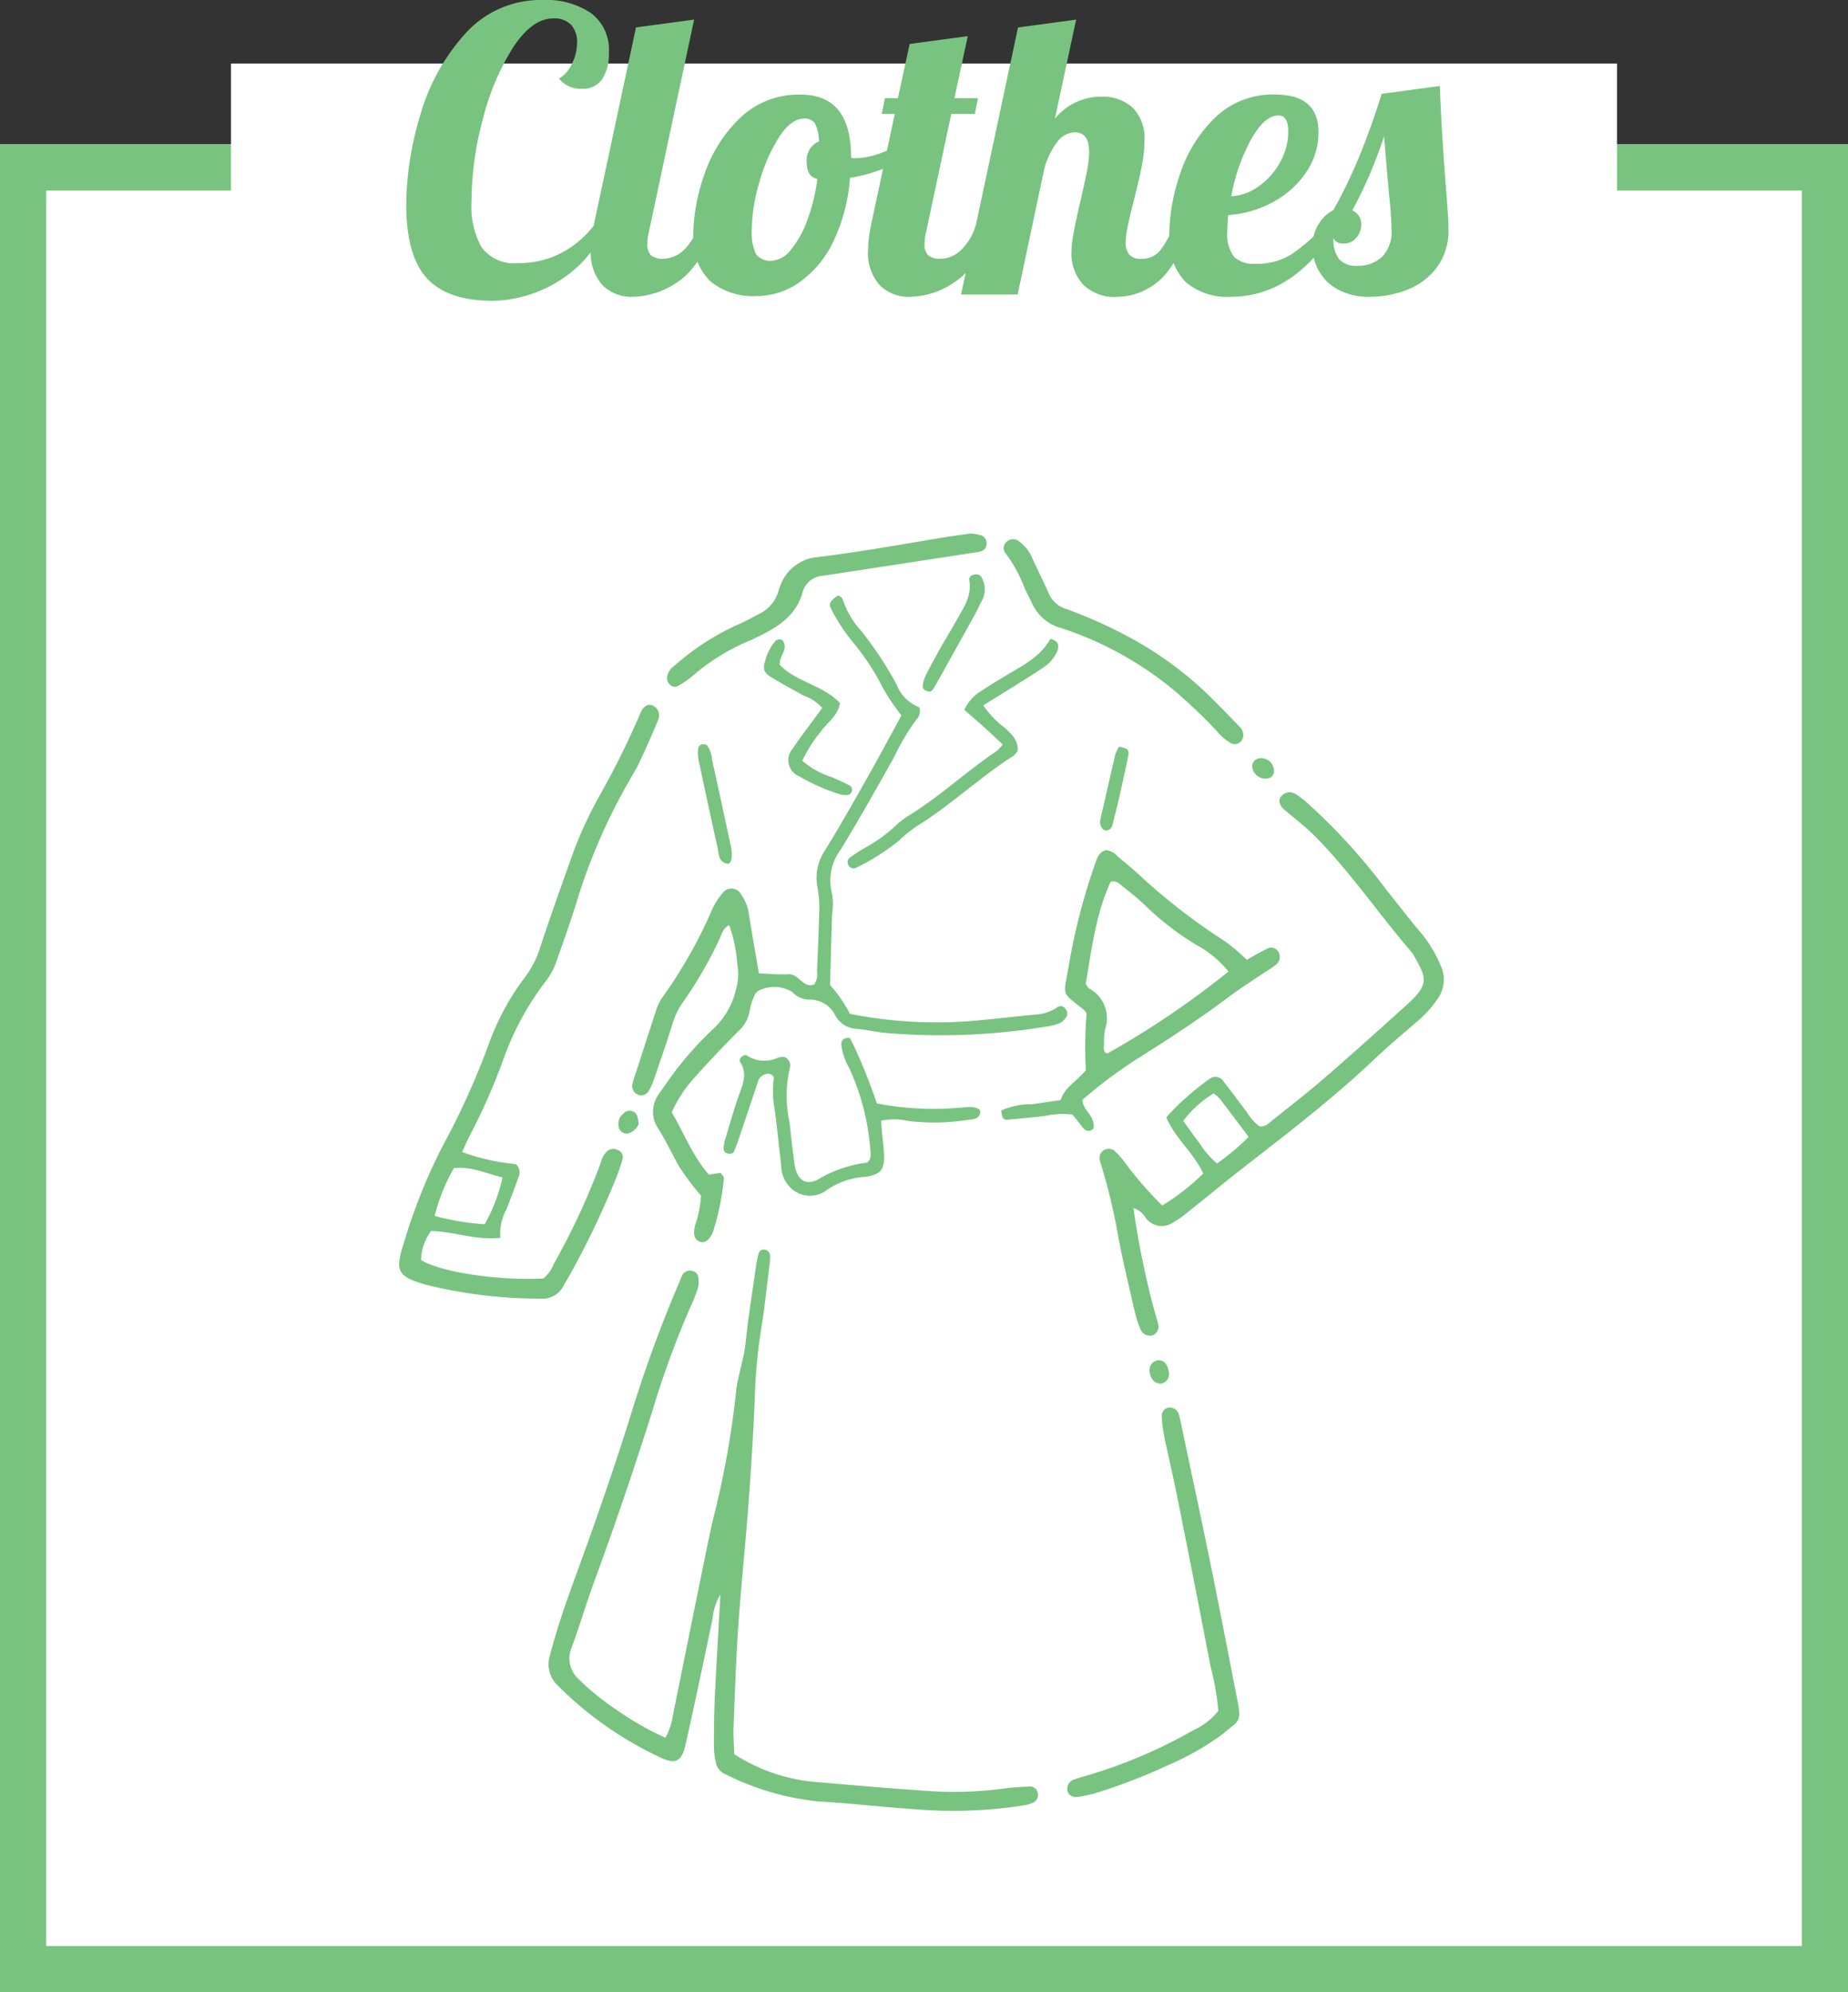 <svg id="コンポーネント_33_1" data-name="コンポーネント 33 – 1" xmlns="http://www.w3.org/2000/svg" xmlns:xlink="http://www.w3.org/1999/xlink" width="160" height="172.5" viewBox="0 0 160 172.5">
  <rect x="0" y="0" width="160" height="172.5" fill="#333333" stroke="none"/>
  <defs>
    <clipPath id="clip-path">
      <rect id="長方形_3834" data-name="長方形 3834" width="90.436" height="110.589" fill="#78c380"/>
    </clipPath>
  </defs>
  <g id="長方形_3827" data-name="長方形 3827" transform="translate(0 12.5)" fill="#fff" stroke="#78c380" stroke-width="4">
    <rect width="160" height="160" stroke="none"/>
    <rect x="2" y="2" width="156" height="156" fill="none"/>
  </g>
  <rect id="長方形_3828" data-name="長方形 3828" width="120" height="14" transform="translate(20 5.5)" fill="#fff"/>
  <path id="パス_6627" data-name="パス 6627" d="M-37.383.544q-3.842,0-5.644-1.938t-1.8-6.426A27.382,27.382,0,0,1-43.622-15.5a17.773,17.773,0,0,1,3.876-7.055A8.758,8.758,0,0,1-32.963-25.5a6.905,6.905,0,0,1,4.114,1.122,3.943,3.943,0,0,1,1.564,3.434,3.974,3.974,0,0,1-.578,2.3,2.041,2.041,0,0,1-1.8.833A2.359,2.359,0,0,1-31.6-18.7a2.67,2.67,0,0,0,1.088-1.224,4.086,4.086,0,0,0,.476-1.9,2.225,2.225,0,0,0-.493-1.5,1.97,1.97,0,0,0-1.581-.578q-1.8,0-3.434,2.465a21.128,21.128,0,0,0-2.635,6.2,27.8,27.8,0,0,0-1,7.208A7.261,7.261,0,0,0-38.3-4.08a3.521,3.521,0,0,0,3.2,1.36A7.912,7.912,0,0,0-31.4-3.6,8.586,8.586,0,0,0-28.475-6.12l.782.34a8.978,8.978,0,0,1-2.516,3.57,11.059,11.059,0,0,1-3.57,2.091A10.971,10.971,0,0,1-37.383.544ZM-25.211.2a3.53,3.53,0,0,1-2.635-1.02,4.2,4.2,0,0,1-1-3.06,11.789,11.789,0,0,1,.272-2.21l3.638-17.034,5.032-.68-3.91,18.36a4.208,4.208,0,0,0-.136,1.088,1.247,1.247,0,0,0,.323.969,1.594,1.594,0,0,0,1.071.289,2.589,2.589,0,0,0,1.836-.833A4.761,4.761,0,0,0-19.5-6.086h1.428q-1.258,3.672-3.23,4.981A7.043,7.043,0,0,1-25.211.2ZM-14.535.136a5.794,5.794,0,0,1-3.978-1.292,5.178,5.178,0,0,1-1.462-4.08,16.209,16.209,0,0,1,.952-5.134,12.14,12.14,0,0,1,3.06-4.879,7.287,7.287,0,0,1,5.3-2.057q4.352,0,4.352,5.44v.034a1.368,1.368,0,0,0,.374.034,6.992,6.992,0,0,0,2.584-.6A12.92,12.92,0,0,0-.7-13.838l.306.918a8.138,8.138,0,0,1-2.567,1.785A13.3,13.3,0,0,1-6.409-10.1,15.4,15.4,0,0,1-7.8-4.692a9.18,9.18,0,0,1-2.89,3.57A6.491,6.491,0,0,1-14.535.136Zm1.36-3.06a2.251,2.251,0,0,0,1.632-.935,8.375,8.375,0,0,0,1.428-2.55A16.453,16.453,0,0,0-9.231-10q-.918-.2-.918-1.428A1.781,1.781,0,0,1-9.095-13.26a3.5,3.5,0,0,0-.34-1.547,1.042,1.042,0,0,0-.952-.425q-1.122,0-2.176,1.632a14.43,14.43,0,0,0-1.7,3.91,14.954,14.954,0,0,0-.646,4.012,4.361,4.361,0,0,0,.374,2.193A1.515,1.515,0,0,0-13.175-2.924ZM-1.207.2A3.53,3.53,0,0,1-3.842-.816a4.2,4.2,0,0,1-1-3.06,11.789,11.789,0,0,1,.272-2.21l2.04-9.554H-3.655L-3.383-17h1.122l1.02-4.692,5.032-.68L2.635-17h2.04L4.4-15.64H2.363L.187-5.44A4.208,4.208,0,0,0,.051-4.352a1.248,1.248,0,0,0,.323.969,1.594,1.594,0,0,0,1.071.289,2.589,2.589,0,0,0,1.836-.833A4.761,4.761,0,0,0,4.5-6.086H5.933Q4.675-2.414,2.7-1.105A7.043,7.043,0,0,1-1.207.2ZM16.779.2A3.843,3.843,0,0,1,13.736-.9a4,4,0,0,1-.969-2.737,8.8,8.8,0,0,1,.17-1.615q.17-.9.357-1.751t.255-1.088q.272-1.19.51-2.346a9.726,9.726,0,0,0,.238-1.87q0-1.734-1.224-1.734a1.965,1.965,0,0,0-1.564.867,6.673,6.673,0,0,0-1.088,2.261L8.109,0h-4.9l4.93-23.12,5.032-.68-1.836,8.568a5.185,5.185,0,0,1,3.978-1.9,3.875,3.875,0,0,1,2.754.952,3.771,3.771,0,0,1,1.02,2.89,11.426,11.426,0,0,1-.238,2.193q-.238,1.207-.68,2.941Q17.9-7.106,17.68-6.1a7.823,7.823,0,0,0-.221,1.581,1.622,1.622,0,0,0,.306,1.054,1.293,1.293,0,0,0,1.054.374,2.021,2.021,0,0,0,1.632-.731,8.576,8.576,0,0,0,1.224-2.261H23.1Q21.845-2.346,20.2-1.071A5.524,5.524,0,0,1,16.779.2Zm9.758,0a5.491,5.491,0,0,1-3.91-1.309,5.38,5.38,0,0,1-1.394-4.1,16.83,16.83,0,0,1,.918-5.168,12,12,0,0,1,2.992-4.879,7.171,7.171,0,0,1,5.27-2.057q3.74,0,3.74,3.264a6.093,6.093,0,0,1-1.088,3.5,8.027,8.027,0,0,1-2.89,2.567,9.332,9.332,0,0,1-3.842,1.105q-.068,1.02-.068,1.36a3.289,3.289,0,0,0,.578,2.261,2.519,2.519,0,0,0,1.87.6,5.649,5.649,0,0,0,3.145-.85,15.243,15.243,0,0,0,2.873-2.584h1.156Q32.113.2,26.537.2ZM26.6-8.5A4.482,4.482,0,0,0,29-9.384a6.226,6.226,0,0,0,1.836-2.074,5.393,5.393,0,0,0,.7-2.652q0-1.394-.85-1.394-1.224,0-2.4,2.142A16.314,16.314,0,0,0,26.6-8.5Zm12,8.7a5.56,5.56,0,0,1-2.754-.629,4.129,4.129,0,0,1-1.666-1.632,4.328,4.328,0,0,1-.544-2.091A3.579,3.579,0,0,1,34.17-6.1,3.231,3.231,0,0,1,35.445-7.31a43.4,43.4,0,0,0,2.312-4.811q.986-2.431,1.87-5.253l5.032-.68q.17,4.352.578,9.418.17,2.04.17,2.958a5.3,5.3,0,0,1-1.054,3.4,5.918,5.918,0,0,1-2.6,1.9A8.921,8.921,0,0,1,38.607.2ZM37.519-2.482a3.076,3.076,0,0,0,2.108-.748,3.063,3.063,0,0,0,.85-2.414,27.633,27.633,0,0,0-.2-2.856q-.34-3.876-.442-5.2a39.343,39.343,0,0,1-2.754,6.426,1.286,1.286,0,0,1,.782,1.19,1.757,1.757,0,0,1-.425,1.156,1.336,1.336,0,0,1-1.071.51.9.9,0,0,1-.918-.442,2.738,2.738,0,0,0,.493,1.8A1.97,1.97,0,0,0,37.519-2.482Z" transform="translate(80 25.5)" fill="#78c380"/>
  <g id="グループ_2008" data-name="グループ 2008" transform="translate(34.564 46.195)">
    <g id="グループ_2007" data-name="グループ 2007" clip-path="url(#clip-path)">
      <path id="パス_6232" data-name="パス 6232" d="M43.433,174.861a15.339,15.339,0,0,0,7.376,2.436c3.1.276,6.194.539,9.294.746a32.017,32.017,0,0,0,6.593-.193c.767-.108,1.546-.147,2.321-.182a.661.661,0,0,1,.693.561.725.725,0,0,1-.372.822,3.124,3.124,0,0,1-.921.261,39.591,39.591,0,0,1-9.3.324c-2.777-.18-5.544-.512-8.321-.673a22.952,22.952,0,0,1-8.146-2.372,1.36,1.36,0,0,1-.809-1.018,6.56,6.56,0,0,1-.163-1.344c0-1.424.009-2.85.076-4.272.14-2.973.32-5.944.484-8.916a4.986,4.986,0,0,0-.686,2.136c-.755,3.61-1.516,7.22-2.323,10.819-.349,1.558-.89,1.811-2.339,1.081a31,31,0,0,1-8.694-6.115,2.536,2.536,0,0,1-.727-2.629c.617-2.385,1.434-4.7,2.278-7.012,1.779-4.863,3.481-9.751,5-14.7a115.712,115.712,0,0,1,4.056-10.914,2.14,2.14,0,0,1,.155-.354.744.744,0,0,1,.839-.331.643.643,0,0,1,.521.517,2.372,2.372,0,0,1-.02.948,13.121,13.121,0,0,1-.642,1.624,80.11,80.11,0,0,0-3.331,9.112q-2.336,7.407-5.012,14.7c-.692,1.883-1.252,3.813-1.949,5.693a2.427,2.427,0,0,0,.662,2.81,22.112,22.112,0,0,0,3.327,2.671,25.142,25.142,0,0,0,4.126,2.345,5.733,5.733,0,0,0,.66-2.01q1.324-6.566,2.663-13.128c.285-1.4.556-2.795.9-4.175A77.9,77.9,0,0,0,43.6,143.433c.151-1.417.678-2.756.821-4.186.217-2.188.58-4.362.888-6.54a9.832,9.832,0,0,1,.222-1.141.472.472,0,0,1,.572-.383.554.554,0,0,1,.433.568,4.274,4.274,0,0,1-.052.771c-.215,1.734-.393,3.474-.665,5.2a46.364,46.364,0,0,0-.578,5.582c-.113,3.235-.321,6.468-.559,9.7-.266,3.616-.653,7.223-.9,10.84-.2,2.906-.294,5.82-.408,8.732-.03.769.043,1.543.068,2.291" transform="translate(-14.429 -69.173)" fill="#78c380"/>
      <path id="パス_6233" data-name="パス 6233" d="M46.088,56.105c1.065,1.788,1.81,3.8,3.214,5.4l1.032-.15c.1.164.3.338.276.48a22.61,22.61,0,0,1-.916,4.545c-.287.784-.769,1.132-1.23.906-.422-.207-.528-.59-.357-1.365a9.657,9.657,0,0,0,.518-2.6,20.788,20.788,0,0,1-2-2.7c-.553-1.026-1.066-2.076-1.676-3.067a2.584,2.584,0,0,1,.069-3.078c.628-.9,1.245-1.818,1.947-2.661A28.361,28.361,0,0,1,49.6,48.969a6.7,6.7,0,0,0,2.036-3.417,4.921,4.921,0,0,0,.131-2.282,12.539,12.539,0,0,0-.7-3.36c-.565.261-.657.821-.868,1.263a36.761,36.761,0,0,1-3.22,5.531,6,6,0,0,0-.819,1.742c-.5,1.6-1.051,3.2-1.6,4.787a5.152,5.152,0,0,1-.477,1.056.751.751,0,0,1-.848.317.813.813,0,0,1-.558-.905,8.61,8.61,0,0,1,.28-.926c.6-1.846,1.19-3.694,1.8-5.536a3.523,3.523,0,0,1,.5-1.043,40.442,40.442,0,0,0,4.226-7.405,5.873,5.873,0,0,1,1.006-1.65.939.939,0,0,1,1.618.123,3.855,3.855,0,0,1,.68,1.793c.267,1.649.556,3.295.85,5.021.912.034,1.747.128,2.574.078.9-.055,1.232,1.257,2.219.876a1.583,1.583,0,0,0,.243-1.124c.074-1.876.16-3.752.2-5.628a11.415,11.415,0,0,0-.178-1.73,4.25,4.25,0,0,1,.568-2.966c1.3-2.089,2.506-4.232,3.719-6.371,1.017-1.795,1.988-3.616,3-5.468a17.524,17.524,0,0,1-1.99-3.11,21.057,21.057,0,0,0-2.191-3.2,15.93,15.93,0,0,1-1.913-2.918c-.227-.461-.087-.688.585-1.15.3.043.415.26.492.522a7.34,7.34,0,0,0,1.482,2.482,31.085,31.085,0,0,1,3.108,4.686,3.4,3.4,0,0,0,1.969,1.981,1.009,1.009,0,0,1-.256,1.071,19.5,19.5,0,0,0-1.879,3.162c-1.512,2.713-3.043,5.419-4.656,8.073a4.475,4.475,0,0,0-.762,3.839,5.151,5.151,0,0,1,.007,1.737c-.072,2.069-.121,4.139-.179,6.179a10.824,10.824,0,0,1,1.715,2.482,38.091,38.091,0,0,0,10.055.658c2.065-.154,4.121-.423,6.184-.606a3.6,3.6,0,0,0,1.783-.659.5.5,0,0,1,.669.219.572.572,0,0,1,.014.716,1.494,1.494,0,0,1-.569.5,6.251,6.251,0,0,1-1.32.308,55.932,55.932,0,0,1-13.939.5c-.77-.093-1.531-.267-2.3-.336a2.2,2.2,0,0,1-1.865-1.214,2.438,2.438,0,0,0-2.207-1.314,2.086,2.086,0,0,1-1.519-.684,3.064,3.064,0,0,0-2.922-.076,1.154,1.154,0,0,0-.349.452,5.573,5.573,0,0,0-.394,1.3,3.017,3.017,0,0,1-1.038,1.8c-1.227,1.244-2.434,2.511-3.6,3.813a11.58,11.58,0,0,0-2.109,3.157" transform="translate(-22.497 -5.994)" fill="#78c380"/>
      <path id="パス_6234" data-name="パス 6234" d="M5.444,70.106a18.636,18.636,0,0,0,4.647,1.046.943.943,0,0,1,.225,1.153c-.317.917-.674,1.821-1.013,2.73a4.379,4.379,0,0,0-.549,2.5c-2.138.231-4.053-.558-5.994-.594a4.319,4.319,0,0,0-.866,2.521c1.739,1.056,6.71,1.8,10.593,1.588a3.066,3.066,0,0,0,.884-1.233,61.214,61.214,0,0,0,4.084-8.794,2,2,0,0,1,.558-1,.827.827,0,0,1,.911-.094.66.66,0,0,1,.413.786,17.93,17.93,0,0,1-.708,2.01,75.32,75.32,0,0,1-3.871,8.044c-.161.281-.335.555-.487.84A2.075,2.075,0,0,1,12.214,82.8a41.091,41.091,0,0,1-9.808-1.181c-2.511-.707-2.8-1.148-2.035-3.545a48.891,48.891,0,0,1,3.378-8.463,66.792,66.792,0,0,0,4.132-9.2,22,22,0,0,1,3.109-5.578,8.38,8.38,0,0,0,1.2-2.405c.927-2.828,1.941-5.628,2.937-8.433a35.922,35.922,0,0,1,2.124-4.576,72.632,72.632,0,0,0,3.625-7.3c.225-.579.614-.813.989-.706a.947.947,0,0,1,.553,1.276c-.51,1.258-1.075,2.5-1.647,3.727-.245.527-.566,1.018-.847,1.528A50.86,50.86,0,0,0,15.6,47.682c-.636,2.1-1.368,4.179-2.109,6.248a5.977,5.977,0,0,1-.886,1.494,24.694,24.694,0,0,0-3.581,6.638,52.38,52.38,0,0,1-2.891,6.572c-.234.455-.435.926-.69,1.473M7.4,76.359a14.691,14.691,0,0,0,1.546-4.051C7.5,71.959,6.22,71.32,4.735,71.5a16.047,16.047,0,0,0-1.667,4.136,22.26,22.26,0,0,0,4.335.725" transform="translate(0 -16.55)" fill="#78c380"/>
      <path id="パス_6235" data-name="パス 6235" d="M131.216,83.4a76.54,76.54,0,0,0,1.525,7.781c.12.5.27,1,.406,1.5.068.249.158.495.2.748a.789.789,0,0,1-.425.971.867.867,0,0,1-1.1-.522,8.961,8.961,0,0,1-.48-1.472c-.492-2.143-1.012-4.282-1.422-6.442a50.746,50.746,0,0,0-1.529-6.407,1.849,1.849,0,0,1-.1-.371.8.8,0,0,1,1.288-.748,7.717,7.717,0,0,1,.893,1.01,32.126,32.126,0,0,0,3.24,3.731,20.06,20.06,0,0,0,3.547-2.764c-.809-1.8-2.424-3.044-3.2-4.868a22.453,22.453,0,0,1,3.79-3.358.816.816,0,0,1,1.189.269c.679.865,1.322,1.759,1.994,2.63a4.522,4.522,0,0,0,1.1,1.242c.526.053.794-.275,1.085-.506,1.519-1.209,3.055-2.4,4.521-3.67,2.4-2.076,4.758-4.2,7.111-6.322,2.133-1.926,1.7-2.4.541-4.487-2.879-3.327-5.345-7-8.448-10.138-.815-.824-1.753-1.529-2.639-2.282-.448-.381-.574-.827-.31-1.152a.947.947,0,0,1,1.217-.253,7.274,7.274,0,0,1,.931.686,52.081,52.081,0,0,1,7.05,7.736c1.018,1.257,1.993,2.55,3.046,3.776a11.317,11.317,0,0,1,1.571,2.662,2.871,2.871,0,0,1-.277,2.94,9.57,9.57,0,0,1-1.832,1.994c-1.223,1.059-2.463,2.1-3.637,3.214-3.483,3.3-7.275,6.227-11.061,9.164-1.687,1.309-3.331,2.674-5,4a8.182,8.182,0,0,1-1.428,1,1.707,1.707,0,0,1-2.268-.411,1.882,1.882,0,0,0-1.077-.876m4.3-7.553c.459.631.894,1.262,1.365,1.866a8.034,8.034,0,0,0,1.561,1.821,20.557,20.557,0,0,0,2.739-2.3c-.828-1.1-1.629-2.177-2.445-3.241a4.754,4.754,0,0,0-.576-.534,9.528,9.528,0,0,0-2.644,2.385" transform="translate(-67.649 -24.992)" fill="#78c380"/>
      <path id="パス_6236" data-name="パス 6236" d="M131.522,67.483c.613-.336,1.167-.661,1.74-.948a.741.741,0,0,1,1.012.272.857.857,0,0,1-.176,1.063,5.322,5.322,0,0,1-.793.553c-1.124.763-2.281,1.482-3.365,2.3-2.33,1.753-4.761,3.351-7.221,4.912a40.518,40.518,0,0,0-5.416,3.975c.031.65.467.991.714,1.428.329.582.371,1.062.057,1.2-.47.2-.7-.152-.934-.464s-.478-.6-.7-.885a7.133,7.133,0,0,0-2.359.112c-1.091.13-2.186.236-3.28.33-.347.03-.451-.151-.538-.789a5.927,5.927,0,0,1,2.623-.542c.831-.112,1.66-.24,2.529-.366.35-1.132,1.4-1.628,2.182-2.584a35.524,35.524,0,0,1,.063-4.931,2.581,2.581,0,0,0-.228-.293c-1.975-1.584-1.793-1.1-1.34-3.693a53.931,53.931,0,0,1,2.255-8.818c.2-.561.32-1.13.979-1.33a1.521,1.521,0,0,1,1,.529c.589.5,1.2.989,1.772,1.508a52.352,52.352,0,0,0,7.492,5.827,16.377,16.377,0,0,1,1.935,1.64M129.941,68.5a9.16,9.16,0,0,0-2.774-2.3,24.437,24.437,0,0,1-4.436-3.423c-.608-.576-1.263-1.106-1.922-1.623-.287-.225-.552-.576-1.074-.414-1.286,2.813-1.647,5.88-2.152,8.843.138.185.192.32.292.381a2.923,2.923,0,0,1,1.4,3.485,5.813,5.813,0,0,0-.106,1.348c0,.283-.129.656.277.808a75.868,75.868,0,0,0,10.495-7.1" transform="translate(-58.146 -30.576)" fill="#78c380"/>
      <path id="パス_6237" data-name="パス 6237" d="M135.454,186.365a22.537,22.537,0,0,0-.667-3.821q-1.445-7.53-2.958-15.047c-.329-1.649-.727-3.284-1.066-4.932a12.428,12.428,0,0,1-.208-1.726.734.734,0,0,1,.54-.726.829.829,0,0,1,.924.523,8.51,8.51,0,0,1,.222.941c.842,3.988,1.7,7.972,2.518,11.965s1.581,8,2.365,12a7.594,7.594,0,0,1,.139.959,1.149,1.149,0,0,1-.417,1.034c-.455.363-.886.761-1.364,1.09a23.476,23.476,0,0,1-4.4,2.451,49.726,49.726,0,0,1-6.332,2.436,12.143,12.143,0,0,1-1.516.307.729.729,0,0,1-.856-.6.847.847,0,0,1,.582-.907c.484-.178.99-.3,1.483-.454a43.272,43.272,0,0,0,8.885-3.838,5.745,5.745,0,0,0,2.125-1.657" transform="translate(-64.536 -84.422)" fill="#78c380"/>
      <path id="パス_6238" data-name="パス 6238" d="M73.066,99.575c.032.412.054.727.082,1.041.059.644.156,1.287.175,1.932.036,1.259-.277,1.635-1.463,1.866-.063.013-.129.015-.193.022a6.582,6.582,0,0,0-3.423,1.227,2.39,2.39,0,0,1-3.039-.308,2.734,2.734,0,0,1-.788-1.926c-.2-1.605-.34-3.217-.558-4.819a8.454,8.454,0,0,1-.072-2.786.573.573,0,0,0-.741-.273.921.921,0,0,0-.646.66q-.765,2.3-1.541,4.6c-.164.486-.333.972-.536,1.443-.083.193-.309.2-.507.166a.422.422,0,0,1-.373-.384,2.207,2.207,0,0,1,.1-.752c.368-1.239.725-2.483,1.141-3.707.352-1.034.893-2.025.157-3.122-.153-.228.375-.706.594-.533a2.763,2.763,0,0,0,2.756.173,2.137,2.137,0,0,1,.508-.036.793.793,0,0,1,.449,1.019,10.652,10.652,0,0,0-.011,4.612c.137,1.221.265,2.445.439,3.661.208,1.455,1.105,1.953,2.294,1.156a10.757,10.757,0,0,1,3.989-1.3c.439-.385.291-.858.262-1.293A20.469,20.469,0,0,0,70.3,95a5.3,5.3,0,0,1-.679-2.007c-.005-.328.15-.635.757-.579a43.692,43.692,0,0,1,2.314,5.662,25.914,25.914,0,0,0,7.482.348c.921-.114,1.538.066,1.477.425-.119.7-.77.588-1.24.676a18.216,18.216,0,0,1-5.029.066,5.371,5.371,0,0,0-2.317-.014" transform="translate(-31.346 -48.731)" fill="#78c380"/>
      <path id="パス_6239" data-name="パス 6239" d="M75.372,0a4.206,4.206,0,0,1,.9.167.722.722,0,0,1,.451.777.675.675,0,0,1-.44.584,2.741,2.741,0,0,1-.565.117q-6.127.941-12.254,1.878c-.319.049-.64.086-.959.142a1.921,1.921,0,0,0-1.695,1.381c-.561,2.082-2.177,3.073-3.947,3.924-.175.085-.343.184-.524.254a18.324,18.324,0,0,0-5.095,3.131,7.788,7.788,0,0,1-1.27.864.592.592,0,0,1-.7-.17.79.79,0,0,1-.2-.712,1.594,1.594,0,0,1,.665-.924,21.88,21.88,0,0,1,5.342-3.473,15.746,15.746,0,0,0,1.726-.872A3.209,3.209,0,0,0,58.752,4.82a1.03,1.03,0,0,1,.072-.179,3.762,3.762,0,0,1,3.285-2.6c1.473-.185,2.945-.39,4.412-.624,2.3-.364,4.586-.765,6.88-1.141C74.038.17,74.681.1,75.372,0" transform="translate(-25.871 -0.001)" fill="#78c380"/>
      <path id="パス_6240" data-name="パス 6240" d="M131.46,18.106a.745.745,0,0,1-.968.653,4.273,4.273,0,0,1-1.327-1.118,49.147,49.147,0,0,0-3.657-3.484,29.939,29.939,0,0,0-9.8-5.417,3.875,3.875,0,0,1-2.544-2.168c-.185-.414-.408-.81-.6-1.218a12.124,12.124,0,0,0-1.656-3.06.71.71,0,0,1,.089-1.045.808.808,0,0,1,1.065-.01,3.379,3.379,0,0,1,1.163,1.522c.471.995.957,1.983,1.407,2.987A2.4,2.4,0,0,0,116.171,7.1a39.511,39.511,0,0,1,5.138,2.278,31.149,31.149,0,0,1,7.9,5.912c.644.639,1.265,1.3,1.9,1.952a1.077,1.077,0,0,1,.36.864" transform="translate(-58.387 -0.551)" fill="#78c380"/>
      <path id="パス_6241" data-name="パス 6241" d="M95.574,28.449c-.641-.6-1.153-1.083-1.678-1.556s-1.057-.927-1.653-1.448a3.7,3.7,0,0,1,1.386-1.581c.645-.432,1.308-.838,1.971-1.24,1.536-.93,3.2-1.7,4.094-3.326.721.171.783.592.6,1.064a3.217,3.217,0,0,1-1.257,1.446c-.8.551-1.628,1.055-2.45,1.57-.871.547-1.749,1.084-2.706,1.675a8.249,8.249,0,0,0,1.915,1.987c.557.549,1.158,1.056,1.059,1.98a1.936,1.936,0,0,1-.368.416c-2.9,1.84-5.391,4.243-8.313,6.056a10.7,10.7,0,0,0-1.512,1.211,18.714,18.714,0,0,1-3.749,2.4.5.5,0,0,1-.68-.168.5.5,0,0,1,.113-.7,12.6,12.6,0,0,1,1.3-.845A13.045,13.045,0,0,0,86.165,35.6a7.83,7.83,0,0,1,1.212-.966c2.719-1.655,5.031-3.861,7.671-5.621a4.246,4.246,0,0,0,.526-.566" transform="translate(-43.317 -10.177)" fill="#78c380"/>
      <path id="パス_6242" data-name="パス 6242" d="M71.858,25.346a3.632,3.632,0,0,0-1.581-1.061c-.961-.528-1.926-1.05-2.86-1.624-.64-.393-.73-.751-.47-1.483a4.021,4.021,0,0,1,.905-1.684.534.534,0,0,1,.353-.084c.23.008.317.192.372.38.184.625-.428,1.061-.4,1.806,1.389,1.5,3.74,1.743,5.218,3.325-.184,1.137-1.152,1.707-1.718,2.541a11.084,11.084,0,0,0-1.542,2.45,7.119,7.119,0,0,0,2.542,1.417c.531.225,1.059.461,1.569.732a.418.418,0,0,1,.167.509.428.428,0,0,1-.425.308,1.643,1.643,0,0,1-.569-.053,16.756,16.756,0,0,1-3.533-1.556,1.516,1.516,0,0,1-.567-2.431c.6-.916,1.282-1.778,1.928-2.664.187-.256.375-.512.607-.829" transform="translate(-35.233 -10.236)" fill="#78c380"/>
      <path id="パス_6243" data-name="パス 6243" d="M96.377,17.625c-.374-.1-.513-.269-.49-.454a2.83,2.83,0,0,1,.251-.913c.4-.8.838-1.594,1.279-2.379s.922-1.549,1.357-2.337c.613-1.112,1.408-2.165,1.147-3.572-.049-.262.223-.46.5-.477a.548.548,0,0,1,.614.348,2.052,2.052,0,0,1,.016,1.856c-.225.389-.391.812-.609,1.206q-1.728,3.124-3.473,6.239c-.156.278-.341.571-.592.484" transform="translate(-50.566 -3.951)" fill="#78c380"/>
      <path id="パス_6244" data-name="パス 6244" d="M55.473,38.671a2.215,2.215,0,0,1,.461,1.24c.545,2.459,1.073,4.921,1.606,7.383.232,1.075.091,1.758-.332,1.654-.727-.179-.673-.856-.792-1.392q-.817-3.688-1.6-7.385a3.483,3.483,0,0,1-.082-1.144c.049-.38.357-.492.736-.355" transform="translate(-28.856 -20.364)" fill="#78c380"/>
      <path id="パス_6245" data-name="パス 6245" d="M130.024,39.049c.759.155.9.276.805.768-.228,1.141-.476,2.279-.734,3.413-.2.882-.423,1.76-.647,2.637a.556.556,0,0,1-.555.441c-.256.009-.527-.4-.5-.717a1.312,1.312,0,0,1,.014-.193c.43-1.891.855-3.783,1.3-5.671a3.451,3.451,0,0,1,.32-.677" transform="translate(-67.707 -20.593)" fill="#78c380"/>
      <path id="パス_6246" data-name="パス 6246" d="M158.14,42.269a.653.653,0,0,1-.605.649,1.151,1.151,0,0,1-1.292-1.112.747.747,0,0,1,.805-.653,1.127,1.127,0,0,1,1.092,1.116" transform="translate(-82.396 -21.701)" fill="#78c380"/>
      <path id="パス_6247" data-name="パス 6247" d="M138.146,151.462c.488-.063.847.292.961.951a.845.845,0,0,1-.565,1.046c-.536.125-1.021-.331-1.092-1.027a.851.851,0,0,1,.7-.97" transform="translate(-72.483 -79.871)" fill="#78c380"/>
      <path id="パス_6248" data-name="パス 6248" d="M41.891,106.888a1.4,1.4,0,0,1-.786.77.677.677,0,0,1-.848-.274,1.112,1.112,0,0,1,.309-1.394.7.7,0,0,1,.878-.166c.242.134.382.338.447,1.064" transform="translate(-21.157 -55.759)" fill="#78c380"/>
    </g>
  </g>
</svg>
